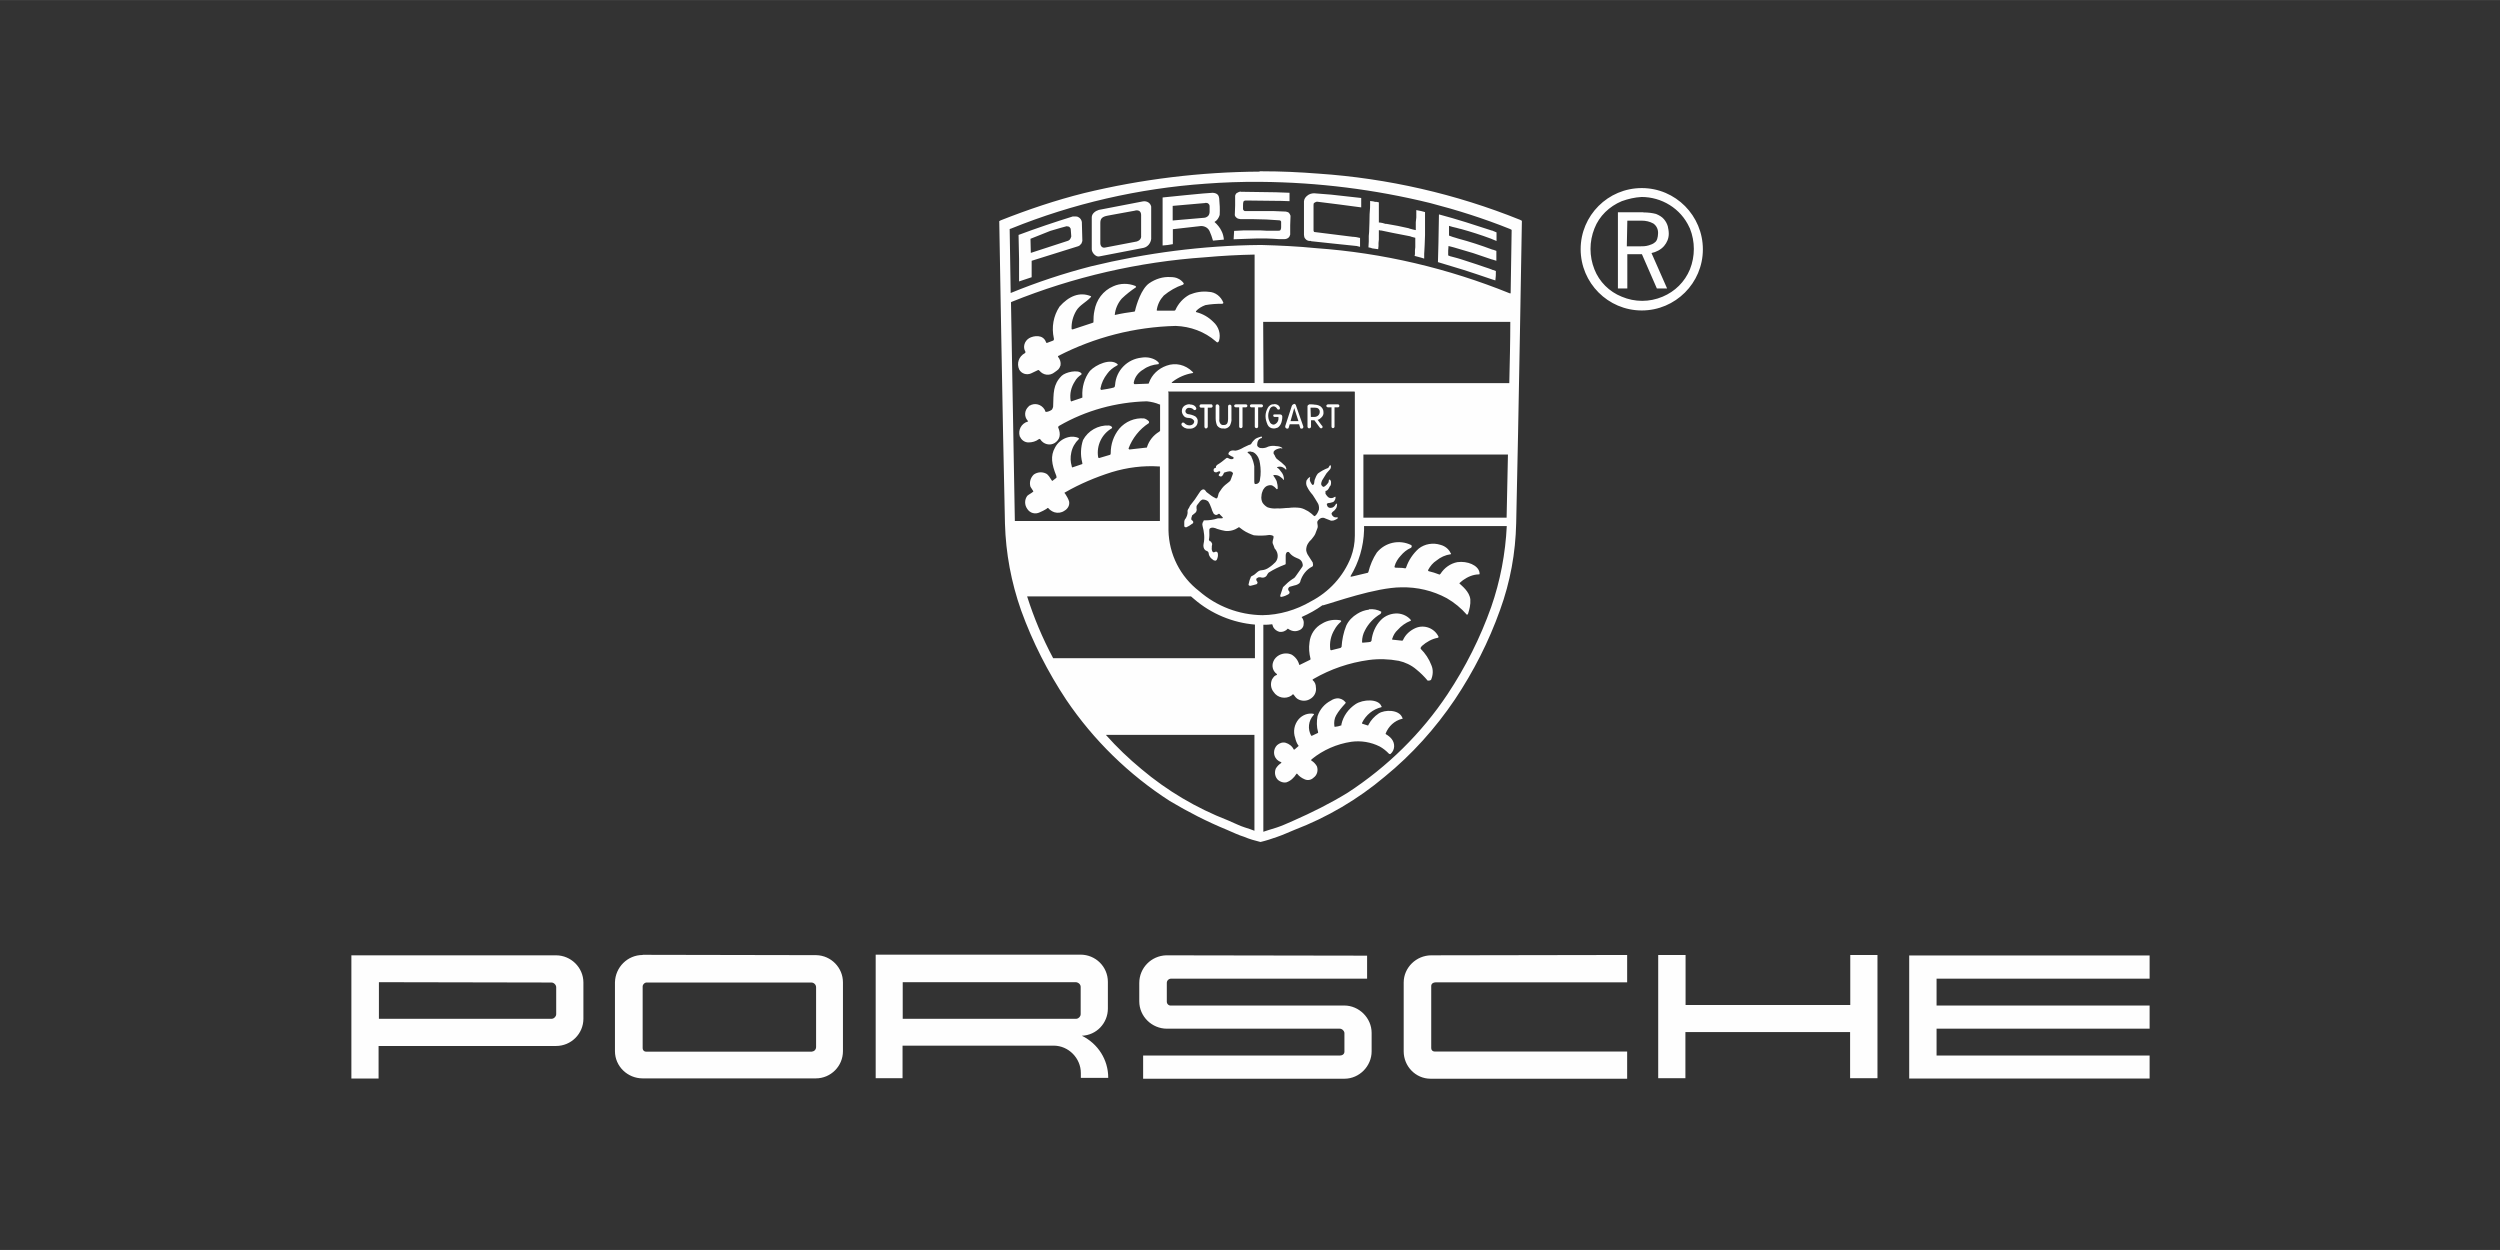 <?xml version="1.0" encoding="UTF-8"?>
<!DOCTYPE svg PUBLIC "-//W3C//DTD SVG 1.1//EN" "http://www.w3.org/Graphics/SVG/1.1/DTD/svg11.dtd">
<!-- Creator: CorelDRAW 2021.5 -->
<svg xmlns="http://www.w3.org/2000/svg" xml:space="preserve" width="25.4mm" height="12.7mm" version="1.1" style="shape-rendering:geometricPrecision; text-rendering:geometricPrecision; image-rendering:optimizeQuality; fill-rule:evenodd; clip-rule:evenodd"
viewBox="0 0 148.91 74.45"
 xmlns:xlink="http://www.w3.org/1999/xlink"
 xmlns:xodm="http://www.corel.com/coreldraw/odm/2003">
 <rect x="0" y="0" width="148.91" height="74.45" fill="#333333" stroke="none"/>
 <defs>
  <style type="text/css">
   <![CDATA[
    .fil0 {fill:none}
    .fil1 {fill:#FEFEFE;fill-rule:nonzero}
   ]]>
  </style>
 </defs>
 <g id="Layer_x0020_1">
  <rect class="fil0" x="-0" width="148.91" height="74.45"/>
  <path class="fil1" d="M75.03 10.22c-3.53,0.02 -7.04,0.45 -10.46,1.28 -1.68,0.42 -3.34,0.98 -4.96,1.62l-0.09 0.05c0,0 0.2,12.05 0.34,18.02 0.05,1.76 0.37,3.48 0.96,5.16 0.68,1.88 1.59,3.67 2.69,5.33 1.63,2.41 3.73,4.46 6.17,6.03 1.09,0.65 2.22,1.23 3.39,1.71 0.39,0.17 0.73,0.33 1.03,0.42 0.33,0.14 0.65,0.23 0.98,0.31 0.34,-0.08 0.67,-0.19 0.98,-0.3 0.33,-0.11 0.65,-0.26 1.04,-0.42 1.96,-0.75 3.78,-1.82 5.38,-3.17 1.62,-1.32 3.02,-2.88 4.18,-4.6 1.12,-1.68 2.02,-3.45 2.69,-5.33 0.61,-1.68 0.92,-3.4 0.96,-5.16 0.14,-5.98 0.34,-18.02 0.34,-18.02l-0.11 -0.06c-3.82,-1.54 -7.88,-2.47 -12,-2.75 -1.17,-0.09 -2.22,-0.14 -3.4,-0.14l-0.11 0 0 0.03zm0 0.61l0.09 0c3.39,0.03 6.76,0.45 10.06,1.26 1.62,0.42 3.2,0.92 4.77,1.55l0.09 0.05 -0.06 3.78 -0.05 0c-3.68,-1.49 -7.57,-2.41 -11.53,-2.69 -1.09,-0.11 -2.18,-0.16 -3.26,-0.19l-0.09 0c-3.39,0.03 -6.76,0.47 -10.06,1.27 -1.63,0.42 -3.23,0.95 -4.79,1.59l-0.06 -3.81 0.09 -0.03c3.68,-1.49 7.6,-2.39 11.57,-2.67 1.06,-0.08 2.15,-0.12 3.23,-0.11l0 0zm22.76 0.37c-2.01,0 -3.64,1.63 -3.64,3.64 0,2.01 1.63,3.65 3.64,3.65 2,0 3.64,-1.63 3.64,-3.64 0,-2 -1.62,-3.65 -3.64,-3.65 0,0 0,0 0,0zm-23.89 0.2c-0.08,0.02 -0.16,0.05 -0.22,0.09 -0.06,0.03 -0.09,0.09 -0.11,0.16l0 0.59 -0.02 0.56c0,0.06 0.06,0.14 0.11,0.17 0.06,0.06 0.14,0.06 0.23,0.08l0.75 0 0.78 0.02 0.78 0.05c0.06,0 0.09,0.03 0.11,0.08l0 0.31c0,0.06 0,0.11 -0.03,0.17 -0.02,0.05 -0.06,0.06 -0.16,0.06l-0.68 0 -0.37 -0.02 -0.98 0 -0.58 0.03 -0.03 0.5 0.81 -0.03 0.62 -0.02 0.5 0 0.45 0.02 0.31 0.02 0.34 0c0.08,0 0.17,-0.03 0.23,-0.08 0.06,-0.05 0.09,-0.11 0.11,-0.19l0 -0.56 0.02 -0.56c-0.02,-0.06 -0.05,-0.12 -0.09,-0.17 -0.05,-0.05 -0.11,-0.06 -0.19,-0.08l-0.72 -0.03 -1.73 0 -0.05 -0.03c-0.03,-0.03 -0.05,-0.06 -0.05,-0.09l0 -0.2c0,-0.08 0,-0.17 0.03,-0.25 0.02,-0.03 0.06,-0.06 0.14,-0.06l1.74 0.02 0.25 0 0.61 0.02 0 -0.5 -0.81 -0.03 -2.11 -0.03 0 0zm-1.66 0.08c-0.3,0 -2.99,0.28 -2.99,0.28l0 2.86 0.31 -0.03 0.3 -0.05 0 -0.89 1.68 -0.19c0.22,0 0.42,0.11 0.51,0.31 0.08,0.17 0.14,0.36 0.2,0.56l0.65 -0.06c-0.02,-0.19 -0.06,-0.36 -0.14,-0.51 -0.09,-0.2 -0.25,-0.39 -0.42,-0.54 0.16,-0.09 0.26,-0.25 0.31,-0.42 0.02,-0.34 0,-0.67 -0.03,-0.99 -0.02,-0.16 -0.09,-0.31 -0.39,-0.33zm6.03 0.03c-0.14,0 -0.3,0.05 -0.4,0.14 -0.11,0.08 -0.19,0.2 -0.2,0.34l0 1.99 0.02 0.14c0.02,0.06 0.05,0.09 0.08,0.12 0.05,0.06 0.11,0.09 0.2,0.11l0.12 0 0.03 0.02 0.03 0 1.31 0.14 1.35 0.14 0.2 0.05 0 -0.53 -0.23 -0.05 -0.19 -0.02 -0.03 0 -1.12 -0.14 -1.12 -0.14c-0.02,0 -0.05,0 -0.06,-0.03l-0.02 -0.06 0 -1.52c0,-0.06 0,-0.11 0.06,-0.14 0.05,-0.03 0.09,-0.05 0.14,-0.06 0.25,0.02 2.33,0.3 2.64,0.34l0 -0.56 -1.8 -0.2 -1.01 -0.08 0 0zm19.51 0.22c1.18,0 2.33,0.67 2.85,1.82l0.03 0.06c0.31,0.78 0.31,1.65 0,2.43 -0.31,0.75 -0.89,1.32 -1.63,1.63 -0.78,0.33 -1.65,0.33 -2.43,0 -0.75,-0.3 -1.34,-0.89 -1.63,-1.63 -0.31,-0.78 -0.31,-1.65 0,-2.43 0.29,-0.75 0.89,-1.32 1.63,-1.63 0.39,-0.14 0.79,-0.23 1.18,-0.25zm-16.17 0.23l0 0.12c0,0.17 0,0.4 -0.03,0.67 0,0.36 -0.02,0.71 -0.03,1.07l-0.02 0.23 0 0.34 -0.02 0.34 0.14 0.03 0.08 0.03 0.14 0.02 0.22 0.03 0.02 -0.2 0 -0.17 0.02 -0.2 0 -0.56c0.03,0 0.08,0 0.11,0.02l0.05 0 0.67 0.14 1.03 0.2 0.08 0.03 0.11 0.03 0.12 0.03 0 0.56 -0.02 0.19 0 0.22 -0.02 0.11 0.19 0.05 0.11 0.03 0.11 0.03 0.16 0.05 0 -0.28c0.03,-0.34 0.03,-0.7 0.05,-1.12l0 -1.37 -0.22 -0.06 -0.3 -0.06 0 0.44 -0.03 0.28 0 0.47 -0.02 0 -0.14 -0.03 -0.11 -0.03 -0.08 -0.02 -0.08 -0.03 -0.65 -0.14 -0.67 -0.12 -0.06 0 -0.17 -0.05 -0.17 -0.03 -0.05 0 0 -1.2 -0.14 -0.03 -0.09 0 -0.11 -0.03 -0.17 -0.02 0 0zm-13.52 0.03l-2.64 0.51c-0.2,0.06 -0.42,0.22 -0.42,0.44l0 1.91c0,0.2 0.25,0.47 0.45,0.42l2.64 -0.51c0.25,-0.06 0.42,-0.28 0.45,-0.53l0 -1.93c-0.05,-0.22 -0.25,-0.34 -0.48,-0.31 0.02,0 0.02,0 0,0l0 0zm3.7 0.09c0.08,0 0.14,0 0.2,0.06 0.05,0.05 0.06,0.08 0.06,0.14l0 0.33c0,0.09 -0.03,0.19 -0.09,0.25 -0.06,0.06 -0.16,0.11 -0.25,0.11l-0.93 0.08 -0.93 0.08 0 -0.87 1.94 -0.17 0 0zm-4.15 0.45c0.25,-0.03 0.33,0.11 0.33,0.28l0 1.23c0.02,0.16 -0.09,0.29 -0.25,0.34l-1.88 0.36c-0.19,0.05 -0.3,-0.09 -0.3,-0.26l0 -1.21c0,-0.25 0.11,-0.36 0.4,-0.42 -0.02,0 1.69,-0.31 1.69,-0.31zm30.24 0.11l-1.51 0 0 4.54 0.56 0 0 -2.04 0.87 0 0.89 2.04 0.61 0 -0.93 -2.11c0.28,-0.06 0.56,-0.2 0.75,-0.42 0.17,-0.2 0.28,-0.45 0.28,-0.73 0,-0.16 -0.03,-0.31 -0.06,-0.45 -0.05,-0.16 -0.12,-0.29 -0.23,-0.42 -0.12,-0.14 -0.28,-0.23 -0.47,-0.31 -0.23,-0.06 -0.48,-0.09 -0.75,-0.09zm-12.17 0.14l-0.03 1.68 -0.03 1.15 1.55 0.47c0.5,0.17 1.06,0.34 1.62,0.54l0.06 0.02 0.19 0.06c0.03,-0.2 0.03,-0.36 0.03,-0.56l-0.16 -0.06 -0.03 0 -0.03 -0.02c-0.28,-0.11 -0.61,-0.2 -0.9,-0.31l-0.95 -0.31 -0.2 -0.06 -0.22 -0.06 -0.23 -0.06 -0.12 -0.05 0 -0.28 0.02 -0.28 0.31 0.08 1.15 0.34 1.09 0.37 0.11 0.03 0.19 0.06 0 -0.59 -0.17 -0.06 -0.08 -0.02c-0.67,-0.25 -1.34,-0.47 -2.02,-0.65l-0.16 -0.05 -0.17 -0.05 -0.08 -0.03 -0.14 -0.05 0 -0.58 0.2 0.06 0.25 0.06 0.22 0.06 0.02 0c0.61,0.17 1.21,0.36 1.8,0.58l0.14 0.06 0.2 0.08 0 -0.51 -0.14 -0.06 -0.12 -0.05 -0.02 0c-1.04,-0.34 -2.08,-0.68 -3.14,-0.96zm-21.62 0.11l-0.19 0c-1.09,0.34 -2.16,0.7 -3.23,1.1l0.03 1.43 0 1.34 0.75 -0.25 0 -0.98 2.78 -0.87c0.06,-0.02 0.11,-0.06 0.14,-0.11 0.05,-0.03 0.06,-0.09 0.08,-0.14 0,-0.02 0.02,-0.05 0.02,-0.06l-0.03 -1.13c-0.02,-0.11 -0.08,-0.22 -0.19,-0.28 -0.05,-0.03 -0.09,-0.05 -0.16,-0.05zm32.85 0.25l0.84 0c0.25,0 0.48,0.05 0.7,0.17 0.2,0.14 0.3,0.37 0.28,0.61 0,0.11 -0.02,0.2 -0.05,0.31 -0.03,0.09 -0.08,0.17 -0.16,0.22 -0.09,0.08 -0.22,0.12 -0.34,0.16 -0.19,0.06 -0.36,0.06 -0.56,0.06l-0.75 0 0.03 -1.52 0 0zm-33.39 0.34l0.03 0c0.06,0 0.11,0.02 0.14,0.06 0.05,0.05 0.06,0.08 0.06,0.14l0.03 0.4c-0.02,0.08 -0.05,0.14 -0.09,0.19 -0.05,0.05 -0.11,0.08 -0.17,0.09l-2.15 0.7 -0.02 -0.84c0,0 0.84,-0.34 1.18,-0.47 0.34,-0.11 0.98,-0.28 0.98,-0.28zm11.18 1.65l0 7.68 -4.91 0c-0.06,0 -0.03,-0.03 0.03,-0.08 0.34,-0.26 0.75,-0.44 1.18,-0.51 0.05,0 0.06,-0.02 0,-0.08 -0.42,-0.42 -1.01,-0.56 -1.55,-0.36 -0.48,0.17 -0.87,0.53 -1.04,1.01 0,0.05 -0.03,0.06 -0.06,0.06l-0.79 0.03c-0.05,0 -0.06,-0.06 -0.06,-0.09 0.06,-0.34 0.28,-0.62 0.58,-0.79 0.26,-0.19 0.56,-0.28 0.87,-0.31l0.02 0c0.03,-0.02 0.03,-0.06 0.02,-0.09 -0.05,-0.06 -0.11,-0.11 -0.19,-0.16 -0.25,-0.14 -0.54,-0.19 -0.84,-0.14 -0.84,0.09 -1.51,0.76 -1.57,1.62 -0.02,0.09 0,0.12 -0.08,0.16 -0.2,0.06 -0.54,0.11 -0.73,0.14 -0.03,0.02 -0.08,-0.06 -0.06,-0.09 0.06,-0.33 0.2,-0.61 0.4,-0.87 0.14,-0.2 0.34,-0.36 0.56,-0.48 0.06,-0.02 0.08,-0.06 0.06,-0.09 -0.42,-0.37 -1.29,0.02 -1.65,0.4 -0.33,0.42 -0.48,0.98 -0.45,1.51l0 0.08 -0.67 0.23 -0.03 -0.06c-0.06,-0.4 0.03,-0.79 0.25,-1.13 0.09,-0.17 0.23,-0.31 0.4,-0.42l0 -0.06c-0.2,-0.25 -0.95,-0.08 -1.18,0.14 -0.53,0.53 -0.48,1.03 -0.51,1.83 0,0.05 -0.06,0.19 -0.09,0.2 -0.09,0.06 -0.2,0.11 -0.31,0.12l-0.05 0 -0.06 -0.14c-0.19,-0.31 -0.58,-0.42 -0.89,-0.23 -0.03,0 -0.05,0.03 -0.06,0.05 -0.25,0.22 -0.28,0.59 -0.06,0.84 0.03,0.03 0.05,0.06 0,0.06 -0.37,0.11 -0.58,0.5 -0.47,0.87 0,0.02 0,0.02 0.02,0.03 0.08,0.2 0.28,0.34 0.5,0.34 0.22,0 0.44,-0.06 0.61,-0.19 0.03,-0.03 0.06,-0.02 0.09,0 0.19,0.31 0.59,0.4 0.87,0.22 0.28,-0.19 0.39,-0.47 0.2,-0.93 -0.02,-0.03 0.03,-0.06 0.06,-0.09 1.59,-0.92 3.39,-1.41 5.22,-1.46 0.26,0.03 0.51,0.08 0.76,0.19l0.03 0 0 1.57 -0.05 0.05c-0.34,0.2 -0.61,0.53 -0.73,0.92 0,0.03 0,0.03 -0.06,0.03l-0.98 0.11c-0.03,0 -0.06,-0.05 -0.06,-0.06 0.23,-0.61 0.65,-1.15 1.21,-1.51 0.02,-0.03 0.02,-0.08 0,-0.11 -0.08,-0.08 -0.17,-0.14 -0.28,-0.17 -0.56,-0.05 -1.12,0.19 -1.48,0.61 -0.34,0.42 -0.51,0.92 -0.51,1.45 0,0.05 0,0.09 -0.05,0.11l-0.64 0.19c-0.03,0 -0.06,-0.03 -0.06,-0.06 -0.11,-0.68 0.22,-1.37 0.81,-1.71 0.08,-0.06 -0.06,-0.17 -0.17,-0.17 -0.64,-0.03 -1.24,0.31 -1.54,0.87 -0.14,0.42 -0.16,0.89 -0.05,1.32 0,0.05 0.03,0.11 0,0.11l-0.56 0.19c-0.03,0.02 -0.06,0 -0.06,-0.06 -0.08,-0.26 -0.09,-0.54 -0.03,-0.81 0.06,-0.31 0.22,-0.59 0.45,-0.81l0 -0.06c-0.2,-0.09 -0.43,-0.11 -0.64,-0.05 -0.34,0.09 -0.62,0.31 -0.78,0.62 -0.28,0.5 -0.2,0.98 0.08,1.68 0,0.05 0.03,0.09 0,0.12l-0.22 0.17c-0.02,0.02 -0.05,0 -0.06,-0.03 -0.09,-0.14 -0.2,-0.34 -0.34,-0.4 -0.23,-0.11 -0.5,-0.09 -0.72,0.06 -0.2,0.19 -0.28,0.47 -0.2,0.73l0.16 0.25c0.02,0.02 0,0.06 -0.02,0.06 -0.09,0.08 -0.23,0.14 -0.33,0.23 -0.17,0.23 -0.17,0.54 0,0.78 0.16,0.25 0.47,0.34 0.75,0.2 0.14,-0.06 0.26,-0.12 0.39,-0.2 0.05,-0.03 0.06,-0.08 0.11,-0.05 0.09,0.11 0.22,0.2 0.37,0.25 0.2,0.06 0.42,0.03 0.59,-0.09 0.2,-0.11 0.33,-0.33 0.28,-0.56 -0.05,-0.16 -0.14,-0.31 -0.23,-0.45 -0.06,-0.06 -0.06,-0.06 0,-0.09 0.87,-0.5 1.82,-0.9 2.77,-1.2 0.92,-0.28 1.87,-0.4 2.81,-0.34l0.06 0 0 3.25 -8.64 0 -0.23 -13.03 0.03 -0.02c3.68,-1.49 7.59,-2.39 11.55,-2.66 1.01,-0.09 1.94,-0.14 2.94,-0.16zm-5.01 1.37c-0.45,-0.03 -0.89,0.11 -1.27,0.37 -0.47,0.33 -0.76,1.27 -0.84,1.63 0,0.03 -0.02,0.06 -0.06,0.06 -0.39,0.05 -0.76,0.11 -1.15,0.2 0.03,-0.37 0.19,-0.72 0.42,-0.98 0.26,-0.25 0.54,-0.47 0.84,-0.67 0.02,-0.02 0,-0.06 -0.03,-0.08 -0.42,-0.17 -0.9,-0.17 -1.32,0.02 -0.61,0.26 -1.01,0.81 -1.12,1.45 -0.05,0.22 -0.06,0.47 -0.06,0.7l-0.06 0.03 -1.18 0.39 -0.06 -0.02c-0.02,-0.39 0.08,-0.76 0.28,-1.1 0.2,-0.33 0.58,-0.5 0.84,-0.78 0.03,-0.02 0.06,-0.06 0.03,-0.08 -0.68,-0.28 -1.32,0 -1.87,0.62 -0.37,0.56 -0.48,1.23 -0.34,1.88 0.02,0.06 0,0.11 -0.03,0.14l-0.37 0.14c-0.03,0 -0.06,0 -0.06,-0.03 -0.17,-0.5 -0.75,-0.4 -1.01,-0.25 -0.28,0.17 -0.39,0.53 -0.22,0.81 0,0.05 0,0.06 -0.03,0.08 -0.36,0.19 -0.51,0.61 -0.34,0.98 0.14,0.25 0.44,0.34 0.7,0.23l0.42 -0.2 0.05 0c0,0 0,0.03 0.03,0.03 0.22,0.28 0.62,0.34 0.92,0.09 0.19,-0.14 0.26,-0.16 0.34,-0.4 0.03,-0.19 -0.03,-0.36 -0.14,-0.5 -0.03,0 0,-0.06 0,-0.06 2.18,-1.12 4.56,-1.73 7,-1.79 0.87,0.03 1.73,0.34 2.39,0.92 0.03,0.03 0.06,0.06 0.11,0.06 0.05,-0.02 0.06,-0.06 0.08,-0.09 0.12,-0.4 -0.02,-0.85 -0.34,-1.13 -0.28,-0.28 -0.62,-0.48 -1.01,-0.58 -0.03,0 -0.03,-0.06 -0.02,-0.06 0.14,-0.16 0.34,-0.28 0.56,-0.36 0.33,-0.06 0.65,-0.08 1.01,-0.08 0.02,0 0.06,-0.03 0.06,-0.06 -0.14,-0.37 -0.48,-0.64 -0.87,-0.65 -0.39,-0.05 -0.79,0.02 -1.15,0.17 -0.37,0.2 -0.67,0.53 -0.84,0.92l-0.05 0.03 -1.01 0c-0.02,0 -0.05,0 -0.05,-0.03 0.05,-0.34 0.19,-0.62 0.42,-0.87 0.34,-0.28 0.73,-0.51 1.13,-0.64 0.05,-0.02 0.06,-0.06 0.06,-0.09 -0.09,-0.12 -0.2,-0.22 -0.34,-0.28 -0.11,-0.06 -0.28,-0.09 -0.44,-0.09l0 0zm20.27 1.46l0 0.75 -0.12 0 0.12 0 0 -0.75zm-14.75 1.21l14.72 0c0,1.15 -0.03,2.36 -0.06,3.65l-14.64 0 -0.02 -3.65 0 0zm-5.67 4.15l11.1 0c0.03,0 0.03,0.02 0.03,0.03l0 8.55c0,0.45 -0.08,0.87 -0.23,1.28 -0.45,1.15 -1.31,2.08 -2.39,2.64 -0.87,0.51 -1.88,0.81 -2.89,0.82 -1.4,-0.02 -2.72,-0.53 -3.76,-1.43 -1.13,-0.87 -1.8,-2.19 -1.83,-3.62l0 -8.22c-0.03,0 -0.02,-0.05 -0.02,-0.05zm11.64 0.03l0 0.06 0 -0.06zm8.67 0l-0.06 3.2 -0.12 0 0.14 0c0.02,0 0.05,-3.2 0.05,-3.2zm-12.78 0.7c-0.06,0.02 -0.14,0.06 -0.16,0.14l-0.39 1.2 0.02 0.09 0.08 0.05c0.06,0 0.09,0 0.11,-0.06l0.06 -0.2 0.56 0 0.06 0.2c0,0.05 0.06,0.06 0.09,0.06 0.03,0 0.08,-0.02 0.09,-0.05 0.02,-0.03 0.02,-0.08 0,-0.11l-0.42 -1.2c0,-0.06 -0.06,-0.11 -0.11,-0.12l0 0zm-3.48 0.03c-0.06,0 -0.11,0.05 -0.11,0.09 0,0.05 0.05,0.09 0.11,0.09l0.19 0 0 1.15c0,0.06 0.06,0.09 0.11,0.09 0.05,0 0.09,-0.05 0.09,-0.09l0 -1.15 0.2 0c0.05,0 0.09,-0.05 0.09,-0.09 0,-0.05 -0.05,-0.09 -0.09,-0.09 0,0 -0.59,0 -0.59,0zm0.92 0c-0.05,0 -0.09,0.05 -0.09,0.09 0,0.05 0.05,0.09 0.09,0.09l0.2 0 0 1.15c0,0.06 0.06,0.09 0.11,0.09 0.05,0 0.09,-0.05 0.09,-0.09l0 -1.15 0.2 0c0.05,0 0.09,-0.05 0.09,-0.09 0,-0.05 -0.05,-0.09 -0.09,-0.09l-0.61 0zm1.34 0c-0.16,-0.02 -0.29,0.08 -0.36,0.2 -0.09,0.16 -0.14,0.33 -0.14,0.5 0,0.19 0.05,0.34 0.12,0.51 0.06,0.14 0.2,0.23 0.37,0.23 0.09,0 0.17,-0.03 0.25,-0.06 0.12,-0.09 0.2,-0.23 0.23,-0.39 0.02,-0.08 0.03,-0.17 0.03,-0.25 0,-0.06 -0.03,-0.14 -0.14,-0.14l-0.31 0c-0.08,0 -0.09,0.03 -0.09,0.06 0,0.06 0.03,0.09 0.08,0.09l0.23 0 0 0.06c0.02,0.19 -0.11,0.36 -0.28,0.4 -0.11,0 -0.22,-0.08 -0.25,-0.19 -0.06,-0.11 -0.08,-0.23 -0.08,-0.36 0,-0.14 0.05,-0.26 0.09,-0.37 0.03,-0.09 0.12,-0.16 0.22,-0.17 0.09,0 0.17,0.06 0.22,0.14 0.02,0.05 0.06,0.06 0.11,0.05 0.05,0 0.06,-0.06 0.06,-0.09 -0.03,-0.16 -0.2,-0.25 -0.37,-0.23zm3.23 0c-0.06,0 -0.11,0.05 -0.11,0.09 0,0.05 0.05,0.09 0.11,0.09l0.2 0 0 1.15c0,0.06 0.05,0.09 0.09,0.09 0.05,0 0.09,-0.05 0.09,-0.09l0 -1.15 0.2 0c0.06,0 0.09,-0.05 0.09,-0.09 0,-0.05 -0.05,-0.09 -0.09,-0.09l-0.59 0zm-8.22 0c-0.11,-0.02 -0.23,0.02 -0.33,0.08 -0.09,0.06 -0.16,0.17 -0.16,0.28 -0.02,0.11 0.03,0.23 0.11,0.33 0.06,0.08 0.17,0.12 0.28,0.12 0.14,0 0.25,0.05 0.33,0.16 0.03,0.06 0,0.14 -0.05,0.2 -0.06,0.06 -0.16,0.09 -0.25,0.08 -0.09,0 -0.19,-0.05 -0.25,-0.11 -0.03,-0.05 -0.09,-0.06 -0.14,-0.05 -0.06,0.03 -0.06,0.11 -0.06,0.14 0.09,0.14 0.25,0.23 0.44,0.22 0.16,0.02 0.31,-0.03 0.42,-0.14 0.08,-0.08 0.11,-0.19 0.11,-0.29 0.02,-0.11 -0.05,-0.23 -0.14,-0.3 -0.14,-0.08 -0.3,-0.12 -0.45,-0.14 -0.09,-0.02 -0.16,-0.11 -0.14,-0.2 0.03,-0.12 0.14,-0.19 0.23,-0.17 0.09,0 0.2,0.03 0.26,0.11 0.06,0.06 0.16,0 0.16,-0.06 0,-0.06 -0.09,-0.25 -0.37,-0.25zm0.65 0c-0.05,0 -0.09,0.05 -0.09,0.09 0,0 0,0.02 0,0.02 0,0.05 0.05,0.09 0.09,0.09l0.2 0 0 1.13c0,0.06 0.05,0.11 0.09,0.11 0.06,0 0.11,-0.06 0.11,-0.11l0 -1.13 0.2 0c0.05,0 0.09,-0.05 0.09,-0.09 0,-0.05 -0.03,-0.11 -0.08,-0.11 0,0 -0.02,0 -0.02,0l-0.61 0zm6.45 0l-0.08 0.05c-0.02,0.02 -0.03,0.05 -0.03,0.06l0 1.21c0,0.06 0.03,0.09 0.08,0.11l0.02 0c0.06,0 0.11,-0.05 0.11,-0.09l0 -0.39 0.2 0 0.31 0.42c0.03,0.05 0.06,0.06 0.09,0.06 0.06,0 0.09,-0.05 0.09,-0.08 0,-0.03 -0.02,-0.08 -0.05,-0.09l-0.25 -0.34 0.03 0c0.08,-0.03 0.14,-0.08 0.2,-0.14 0.09,-0.08 0.14,-0.2 0.12,-0.33 0,-0.14 -0.08,-0.26 -0.19,-0.34 -0.11,-0.06 -0.22,-0.09 -0.34,-0.09 -0.02,-0.02 -0.33,-0.02 -0.33,-0.02zm-5.49 0c-0.05,0 -0.09,0.05 -0.09,0.09 0,0 0,0.02 0,0.02l0 0.73c0,0.14 0.03,0.31 0.09,0.43 0.09,0.12 0.23,0.19 0.39,0.17 0.14,0.03 0.28,-0.05 0.37,-0.17 0.06,-0.14 0.11,-0.28 0.09,-0.43l0 -0.73c0,-0.05 -0.05,-0.09 -0.09,-0.09 0,0 -0.02,0 -0.02,0 -0.05,0 -0.09,0.05 -0.09,0.09l0 0.78c0,0.09 -0.02,0.19 -0.06,0.26 -0.05,0.06 -0.12,0.09 -0.2,0.08 -0.08,0.02 -0.16,-0.02 -0.2,-0.08 -0.05,-0.08 -0.08,-0.17 -0.06,-0.26l0 -0.78c-0.02,-0.06 -0.06,-0.11 -0.12,-0.11 0,0 0,0 0,0l0 0zm5.57 0.2l0.26 0c0.08,0 0.16,0.02 0.2,0.06 0.06,0.06 0.08,0.11 0.08,0.19 0,0.17 -0.14,0.3 -0.31,0.3l-0.22 0 -0.02 -0.54 0 0zm-0.98 0.02l0.25 0.78 -0.47 0 0.22 -0.78zm-1.94 1.69c-0.14,0.05 -0.28,0.08 -0.39,0.16 -0.09,0.08 -0.17,0.17 -0.23,0.28 -0.02,0.02 -0.03,0.03 -0.06,0.05l-0.08 0.02 -0.3 0.14c-0.09,0.05 -0.19,0.11 -0.28,0.14 -0.08,0.03 -0.14,0.05 -0.22,0.06 -0.17,-0.03 -0.36,-0.02 -0.42,0.17 0,0.05 0.02,0.08 0.06,0.09 0.03,0.02 0.05,0.03 0.08,0.05l0.09 0.05c0.03,0 0.05,0 0.06,0.03l0.02 0.03 0 0.02c0,0.03 -0.05,0.06 -0.06,0.06 -0.09,0.02 -0.17,0 -0.25,-0.05l-0.02 0c-0.03,-0.03 -0.08,-0.03 -0.11,0 -0.17,0.14 -0.34,0.28 -0.53,0.39l-0.06 0.06 -0.02 0.03 0 0.05c0,0.05 -0.05,0.06 -0.08,0.06 -0.03,0.02 -0.06,0.05 -0.06,0.08l0 0.08c0.02,0.06 0.06,0.09 0.14,0.09l0.03 0 0.14 -0.06 0.06 0 0.02 0.02 0 0.06c-0.02,0.03 -0.03,0.06 -0.06,0.08 -0.03,0.05 -0.05,0.08 0,0.11 0.06,0.06 0.16,0.05 0.2,-0.02 0.03,-0.03 0.05,-0.08 0.06,-0.11 0.02,-0.05 0.05,-0.08 0.09,-0.08 0.08,-0.03 0.17,-0.05 0.25,-0.06 0.06,0 0.12,0 0.17,0.05l0.05 0.05 0 0.03c-0.02,0.06 -0.03,0.11 -0.06,0.17l-0.05 0.14 -0.05 0.12 -0.06 0.06 -0.25 0.2c-0.14,0.12 -0.23,0.25 -0.34,0.42 -0.03,0.05 -0.05,0.09 -0.06,0.14 -0.03,0.14 -0.06,0.31 -0.2,0.2 -0.14,-0.06 -0.28,-0.17 -0.42,-0.28 -0.05,-0.03 -0.11,-0.08 -0.14,-0.14 -0.14,-0.2 -0.31,0 -0.39,0.14 -0.16,0.26 -0.34,0.51 -0.54,0.75 -0.02,0.06 -0.05,0.11 -0.08,0.16 -0.05,0.06 -0.08,0.14 -0.06,0.22 0,0.14 -0.05,0.26 -0.11,0.37 -0.06,0.06 -0.09,0.14 -0.09,0.22l0 0.22c0,0.06 0.03,0.09 0.08,0.09l0.05 0c0.11,-0.05 0.22,-0.11 0.33,-0.2l0.05 -0.03c0.03,-0.03 0.03,-0.08 0.02,-0.11l-0.02 -0.03 -0.03 -0.03c-0.02,-0.02 -0.05,-0.03 -0.06,-0.06l0 -0.09 0.03 -0.09c0,-0.03 0.02,-0.08 0.05,-0.09l0.17 -0.14c0.06,-0.06 0.09,-0.17 0.06,-0.25l0 -0.11c0,-0.05 0.02,-0.06 0.05,-0.11l0.11 -0.14c0.05,-0.08 0.12,-0.14 0.2,-0.17 0.12,0 0.23,0.03 0.33,0.11 0.08,0.11 0.14,0.25 0.19,0.39 0.03,0.12 0.08,0.23 0.14,0.34 0.06,0.06 0.14,0.11 0.22,0.06l0.05 -0.03 0.03 -0.02c0.03,0 0.06,0 0.08,0.05l0.14 0.14c0.06,0.05 0.02,0.08 -0.05,0.08l-0.22 0c-0.23,0.08 -0.5,0.12 -0.75,0.12l-0.05 0c-0.05,0 -0.06,0.03 -0.06,0.06l-0.02 0.03 -0.03 0.06c-0.02,0.06 -0.02,0.12 0,0.19 0.09,0.34 0.14,0.7 0.06,1.06 -0.03,0.14 0,0.28 0.09,0.37l0.11 0.06 0.06 0.03c0.03,0.05 0.05,0.08 0.05,0.14 0,0.06 0.05,0.14 0.08,0.19 0.06,0.08 0.14,0.14 0.23,0.2l0.03 0c0.06,0.03 0.11,0 0.14,-0.05 0.05,-0.11 0.08,-0.23 0.06,-0.36 0,-0.06 -0.05,-0.11 -0.11,-0.12l-0.06 0.02 -0.05 0.02 -0.06 0c-0.03,-0.02 -0.05,-0.05 -0.06,-0.08 -0.03,-0.08 -0.03,-0.16 -0.02,-0.23l0 -0.05 0.02 -0.11c0,-0.03 0,-0.06 -0.03,-0.09 -0.03,-0.06 -0.03,-0.08 -0.08,-0.09 -0.03,0 -0.05,-0.02 -0.06,-0.05 -0.03,-0.03 -0.03,-0.05 -0.02,-0.06 0.03,-0.17 0.03,-0.34 0.02,-0.51 0,-0.06 0,-0.11 0.03,-0.14 0.12,-0.11 0.33,-0.03 0.44,0.02 0.17,0.06 0.33,0.09 0.48,0.12 0.28,0.03 0.56,-0.05 0.78,-0.2 0.02,-0.02 0.02,-0.03 0.05,-0.02l0.23 0.17c0.2,0.14 0.42,0.23 0.64,0.31 0.31,0.03 0.61,0.03 0.93,-0.02 0.06,0 0.16,0.02 0.22,0.05l0.03 0.05c0,0.12 -0.06,0.22 -0.06,0.34 0,0.06 0.03,0.12 0.06,0.19l0.06 0.17 0.05 0.06c0.17,0.22 0.19,0.54 0,0.76 -0.11,0.11 -0.23,0.22 -0.37,0.31 -0.12,0.09 -0.28,0.16 -0.44,0.17 -0.11,0 -0.2,0.05 -0.28,0.12 -0.09,0.09 -0.19,0.17 -0.3,0.22 -0.05,0.02 -0.09,0.06 -0.09,0.11 -0.06,0.12 -0.09,0.25 -0.12,0.39 -0.02,0.06 0.05,0.09 0.11,0.09 0.11,-0.02 0.22,-0.06 0.34,-0.09 0.06,0 0.09,-0.08 0.08,-0.14l-0.02 -0.02 -0.05 -0.09 0 -0.08c0.03,-0.02 0.05,-0.05 0.08,-0.06 0.03,-0.03 0.08,-0.03 0.11,-0.03l0.06 0c0.16,0.06 0.34,0 0.4,-0.16 0,0 0,0 0,0 0.03,-0.05 0.06,-0.09 0.09,-0.12 0.3,-0.19 0.61,-0.34 0.95,-0.47 0.03,0 0.06,-0.03 0.06,-0.06l0 -0.48c0,-0.08 0.03,-0.22 0.14,-0.22 0.05,0 0.08,0.03 0.09,0.06 0.11,0.14 0.25,0.23 0.42,0.3l0.14 0.06c0.12,0.06 0.2,0.17 0.22,0.31 0.02,0.08 0,0.14 -0.05,0.2l-0.33 0.47c-0.05,0.08 -0.11,0.16 -0.2,0.2 -0.22,0.14 -0.4,0.31 -0.59,0.5l-0.16 0.48c-0.03,0.09 0.03,0.12 0.11,0.09 0.14,-0.03 0.25,-0.08 0.36,-0.14l0.06 -0.05c0.02,-0.02 0.02,-0.05 0.02,-0.06 0,-0.05 -0.03,-0.09 -0.06,-0.12 -0.03,-0.05 -0.03,-0.11 0,-0.16 0.02,-0.03 0.05,-0.05 0.06,-0.06l0.28 -0.08c0.11,-0.02 0.22,-0.06 0.31,-0.14 0.02,-0.03 0.03,-0.05 0.05,-0.08l0 -0.03c0.11,-0.36 0.36,-0.7 0.7,-0.87 0.05,-0.02 0.06,-0.06 0.06,-0.11l-0.02 -0.14 -0.25 -0.39c-0.08,-0.11 -0.12,-0.22 -0.14,-0.34 0,-0.14 0.03,-0.26 0.09,-0.37l0.06 -0.09c0.05,-0.09 0.14,-0.14 0.2,-0.23 0.06,-0.08 0.14,-0.17 0.19,-0.28l0.14 -0.37c0.03,-0.11 -0.02,-0.22 -0.02,-0.33 0,-0.05 0.03,-0.06 0.05,-0.11 0.05,-0.06 0.11,-0.11 0.19,-0.14 0.08,-0.02 0.16,-0.02 0.22,0.02l0.36 0.14c0.06,0 0.14,0 0.2,-0.03 0.06,-0.02 0.14,-0.06 0.2,-0.11l0 -0.06 -0.17 0c-0.06,-0.02 -0.11,-0.05 -0.14,-0.09 -0.03,-0.05 -0.06,-0.09 -0.06,-0.14l0.05 -0.08c0.09,-0.06 0.17,-0.14 0.22,-0.22 0.05,-0.09 0.06,-0.19 0.06,-0.28l-0.05 0c-0.06,0.06 -0.08,0.14 -0.16,0.19 -0.06,0.05 -0.14,0.06 -0.2,0.06 -0.05,0 -0.09,-0.02 -0.14,-0.06 -0.03,-0.05 -0.05,-0.09 -0.06,-0.14 -0.02,-0.06 0.06,-0.08 0.09,-0.09 0.09,0 0.19,-0.03 0.28,-0.06 0.06,-0.03 0.09,-0.08 0.12,-0.14 0.02,-0.05 0.03,-0.09 0.03,-0.14 0,-0.03 0,-0.05 -0.02,-0.03 -0.06,0 -0.09,0.05 -0.14,0.06 -0.08,0.03 -0.17,0.02 -0.25,-0.02 -0.08,-0.06 -0.14,-0.14 -0.19,-0.22l-0 -0.17c0.09,0 0.17,-0.09 0.22,-0.2l0.03 -0.06 0.06 -0.08c0.02,-0.06 0.02,-0.12 0.02,-0.19 0,-0.05 -0.03,-0.11 -0.06,-0.14l-0.06 0c-0.03,0.06 0,0.14 -0.06,0.2 -0.05,0.06 -0.09,0.12 -0.16,0.17 -0.05,0.03 -0.08,0.06 -0.11,0.06 -0.08,-0.03 -0.12,-0.09 -0.14,-0.17 0,-0.06 0.03,-0.16 0.06,-0.22l0.26 -0.42 0.22 -0.25c0.05,-0.06 0.06,-0.2 0.02,-0.23 -0.06,-0.02 -0.09,0.12 -0.14,0.16 -0.22,0.08 -0.42,0.19 -0.61,0.33 -0.09,0.11 -0.14,0.23 -0.19,0.37 -0.03,0.08 -0.02,0.19 -0.05,0.26 0,0.03 -0.06,0.06 -0.09,0.05 -0.06,-0.06 -0.11,-0.16 -0.14,-0.23 -0.02,-0.06 -0.02,-0.12 0,-0.2 0.02,-0.03 0,-0.05 -0.02,-0.03 -0.09,0.05 -0.14,0.12 -0.19,0.2 -0.03,0.12 -0.03,0.25 0.03,0.36 0.09,0.19 0.2,0.34 0.34,0.5 0.09,0.14 0.2,0.31 0.28,0.45 0.08,0.11 0.11,0.26 0.09,0.42 -0.05,0.14 -0.11,0.28 -0.22,0.37 0,0 -0.05,0.03 -0.06,0.02 -0.11,-0.11 -0.23,-0.2 -0.36,-0.29 -0.16,-0.09 -0.31,-0.17 -0.48,-0.2 -0.22,-0.03 -0.45,-0.03 -0.67,0 -0.23,0 -0.47,0.05 -0.7,0.03 -0.19,0.02 -0.37,0 -0.56,-0.06 -0.12,-0.06 -0.23,-0.16 -0.31,-0.28 -0.06,-0.12 -0.09,-0.28 -0.06,-0.42 0,-0.12 0.05,-0.23 0.09,-0.34 0.05,-0.09 0.12,-0.17 0.2,-0.22 0.11,-0.06 0.23,-0.08 0.34,-0.05l0.14 0.09c0.05,0.05 0.09,0.09 0.14,0.14l0.05 -0.02c0.02,-0.16 -0.02,-0.31 -0.06,-0.47 -0.05,-0.11 -0.12,-0.22 -0.2,-0.33 0,-0.03 0.06,-0.02 0.08,-0.03 0.12,0 0.25,0.03 0.34,0.11 0.06,0.05 0.14,0.09 0.19,0.19l0.02 -0.02c0.02,-0.19 -0.06,-0.37 -0.19,-0.51 -0.05,-0.08 -0.12,-0.16 -0.2,-0.2 -0.06,-0.02 0.03,-0.06 0.08,-0.06 0.09,-0.02 0.2,0 0.28,0.05l0.09 0.06 0.06 0.06c0.02,0 0.05,-0.03 0.03,-0.05 -0.02,-0.06 -0.03,-0.11 -0.06,-0.16 -0.14,-0.14 -0.3,-0.28 -0.47,-0.4l-0.06 -0.05c-0.05,-0.06 -0.09,-0.14 -0.11,-0.2l-0.06 -0.09 0 -0.11c0.06,-0.09 0.09,-0.11 0.2,-0.16 0.08,-0.03 0.16,-0.05 0.23,-0.06l0.08 0.03c0,0 0.02,-0.05 -0.02,-0.06 -0.09,-0.06 -0.22,-0.09 -0.34,-0.09 -0.16,-0.03 -0.31,-0.02 -0.47,0.03 -0.11,0.06 -0.23,0.09 -0.34,0.09 -0.08,0 -0.17,0 -0.23,-0.05 -0.05,-0.03 -0.09,-0.08 -0.09,-0.14 0,-0.08 0.02,-0.19 0.06,-0.26 0.03,-0.06 0.09,-0.11 0.16,-0.14 0.06,0 0.08,-0.03 0.06,-0.06 0.03,-0.05 -0.02,-0.03 -0.05,-0.02l0 0zm-0.61 0.92c0.08,0 0.14,0.03 0.2,0.08 0.19,0.16 0.28,0.37 0.31,0.61 0.05,0.31 0.06,0.64 0,0.95 0,0.11 -0.05,0.2 -0.14,0.25 -0.05,0.02 -0.09,0.03 -0.14,0.03 -0.05,0 -0.06,-0.08 -0.06,-0.2l0 -0.86c-0.03,-0.19 -0.08,-0.37 -0.17,-0.56 0,-0.05 -0.03,-0.06 -0.06,-0.09l-0.06 -0.08c-0.03,-0.03 -0.08,-0.05 -0.11,-0.08l0.02 -0.05c0.08,-0.02 0.16,-0.03 0.22,0l0 0zm6.67 0.16l8.61 0 -0.08 3.76 -8.53 0c0,0 0,-3.76 0,-3.76zm0.02 4.26l8.52 0c-0.08,1.65 -0.39,3.28 -0.93,4.83 -0.65,1.83 -1.52,3.56 -2.6,5.19 -1.55,2.33 -3.58,4.32 -5.94,5.86 -1.04,0.64 -2.13,1.18 -3.26,1.68 -0.36,0.16 -0.7,0.31 -0.98,0.4 -0.33,0.09 -0.61,0.2 -0.79,0.25l0 -12.33c0.19,0 0.34,0 0.53,-0.03l0.06 0.17c0.08,0.14 0.2,0.23 0.36,0.28 0.2,0.03 0.39,-0.05 0.51,-0.19 0.19,0.14 0.42,0.2 0.64,0.11 0.17,-0.05 0.3,-0.2 0.3,-0.37 0.02,-0.12 0,-0.23 -0.06,-0.34l-0.06 -0.09c0.45,-0.2 0.85,-0.42 1.24,-0.7l0.05 0c0.61,-0.16 3.11,-1.06 4.65,-1.07 0.95,-0.02 1.88,0.2 2.71,0.65 0.45,0.26 0.85,0.59 1.2,0.99l0.06 -0.05c0.09,-0.28 0.16,-0.56 0.14,-0.87 -0.05,-0.47 -0.51,-0.81 -0.65,-0.95 0,0 0,-0.03 0.05,-0.06 0.05,-0.05 0.11,-0.09 0.17,-0.14 0.28,-0.2 0.61,-0.34 0.95,-0.34 0.05,0 0.03,-0.06 0.02,-0.14 -0.09,-0.4 -0.7,-0.67 -1.31,-0.59 -0.42,0.08 -0.78,0.34 -1.01,0.7 -0.02,0.03 -0.08,0.06 -0.09,0.03 -0.2,-0.08 -0.4,-0.14 -0.61,-0.19 -0.06,-0.02 -0.03,-0.08 -0.03,-0.08 0.12,-0.22 0.28,-0.42 0.5,-0.56 0.23,-0.19 0.53,-0.33 0.84,-0.37 0.03,0 0.03,-0.05 0,-0.06 -0.11,-0.25 -0.34,-0.43 -0.61,-0.5 -0.44,-0.14 -0.93,-0.06 -1.29,0.22 -0.34,0.3 -0.61,0.7 -0.75,1.12 -0.02,0.05 -0.03,0.06 -0.06,0.06 -0.17,-0.05 -0.58,-0.02 -0.61,-0.05 -0.03,0 -0.03,-0.06 -0.02,-0.08 0.06,-0.23 0.2,-0.45 0.36,-0.62 0.17,-0.2 0.37,-0.37 0.61,-0.47l0.03 -0.03c0.03,-0.05 0.03,-0.11 -0.02,-0.14 0,0 0,0 0,0 -0.7,-0.34 -1.54,-0.16 -2.04,0.45 -0.23,0.34 -0.4,0.75 -0.5,1.15 0,0.02 -0.03,0.06 -0.06,0.06l-0.84 0.2 -0.14 0.03 -0.03 -0.03c0.5,-0.82 0.78,-1.76 0.81,-2.74 0,0.02 0,-0.28 0,-0.28zm-11.53 1.35c0.05,0.19 0.14,0.36 0.2,0.54l-0.2 -0.54zm0.95 1.97c1.1,1.38 2.75,2.19 4.51,2.22 1.35,-0.02 2.66,-0.51 3.68,-1.4 -1.03,0.87 -2.33,1.35 -3.68,1.37 -1.74,-0.02 -3.4,-0.82 -4.51,-2.19zm-0.3 0.45l0.17 0 -0.17 0zm-9.17 0.42l9.76 0 0.2 0.17c1.01,0.87 2.29,1.4 3.61,1.51l0 2 -12.02 0c-0.64,-1.2 -1.15,-2.42 -1.55,-3.68l0 0zm20.36 0.79c-0.25,0.03 -0.48,0.11 -0.7,0.25 -0.28,0.17 -0.51,0.4 -0.65,0.7 -0.17,0.42 -0.25,0.84 -0.28,1.27l-0.06 0.06 -0.56 0.14c0,0 -0.03,0 -0.05,-0.03 -0.06,-0.42 0.03,-0.84 0.25,-1.2 0.09,-0.17 0.22,-0.33 0.36,-0.45 0.03,-0.02 0.05,-0.06 0.03,-0.08l-0.06 -0.03c-0.36,-0.06 -0.75,0 -1.07,0.2 -0.42,0.22 -0.7,0.64 -0.75,1.12 -0.05,0.33 -0.02,0.65 0.06,0.98 0,0.02 0,0.05 -0.03,0.06l-0.61 0.3 -0.03 0c-0.06,-0.25 -0.22,-0.47 -0.45,-0.61 -0.25,-0.11 -0.51,-0.09 -0.75,0.03 -0.16,0.09 -0.28,0.22 -0.34,0.37 -0.12,0.28 -0.03,0.59 0.2,0.75 0,0.02 0.03,0.05 0,0.06 -0.16,0.06 -0.16,0.09 -0.28,0.26 -0.11,0.25 -0.08,0.54 0.09,0.75 0.23,0.36 0.72,0.45 1.06,0.22 0.03,-0.02 0.06,-0.05 0.09,-0.08 0,0 0.03,0 0.05,0.03 0.06,0.09 0.14,0.19 0.23,0.25 0.23,0.14 0.53,0.14 0.75,0 0.25,-0.14 0.39,-0.42 0.34,-0.7 0,-0.16 -0.06,-0.31 -0.19,-0.42 -0.02,-0.03 0,-0.05 0.06,-0.08 1.01,-0.58 2.11,-0.96 3.28,-1.12 0.59,-0.08 1.2,-0.06 1.79,0.05 0.37,0.08 0.75,0.26 1.04,0.51 0.25,0.2 0.47,0.42 0.68,0.67 0.06,0 0.14,0 0.2,-0.05 0.12,-0.28 0.14,-0.59 0.02,-0.87 -0.14,-0.37 -0.36,-0.7 -0.64,-0.98l0 -0.03c0,-0.06 0.03,-0.08 0.08,-0.14 0.26,-0.23 0.59,-0.42 0.93,-0.48 0.05,0 0.06,-0.05 0.05,-0.08 -0.25,-0.5 -0.84,-0.72 -1.35,-0.51 -0.33,0.14 -0.61,0.39 -0.75,0.7 -0.02,0.03 -0.05,0.08 -0.06,0.06l-0.56 -0.06c-0.06,0 -0.05,-0.06 -0.03,-0.06 0.06,-0.2 0.17,-0.39 0.33,-0.53 0.2,-0.23 0.47,-0.42 0.75,-0.53 0.03,0 0.03,-0.03 0.03,-0.05 -0.19,-0.23 -0.48,-0.37 -0.78,-0.39 -0.37,-0.02 -0.75,0.12 -1.01,0.39 -0.33,0.34 -0.51,0.78 -0.56,1.24 -0.03,0.03 -0.05,0.06 -0.06,0.06 -0.14,0.03 -0.31,0.03 -0.47,0.05 -0.03,0 -0.03,-0.05 -0.03,-0.06 0,-0.23 0.06,-0.47 0.17,-0.67 0.2,-0.4 0.53,-0.75 0.92,-0.98 0.06,-0.05 0.06,-0.14 0.05,-0.14 -0.22,-0.12 -0.48,-0.17 -0.73,-0.14l0 0zm-6.82 3.34l0 0 0.02 3.65 -0.02 -3.65zm4.99 1.94c-0.16,0 -0.31,0.05 -0.44,0.14 -0.37,0.19 -0.65,0.51 -0.79,0.92 -0.06,0.31 -0.06,0.64 0.03,0.95l0 0.05 -0.36 0.17 -0.05 0c-0.22,-0.4 -0.17,-0.89 0.14,-1.23 0.03,-0.03 0.05,-0.06 -0.02,-0.08 -0.33,-0.05 -0.65,0.08 -0.87,0.33 -0.26,0.31 -0.34,0.73 -0.2,1.12 0.03,0.14 0.08,0.28 0.17,0.42 0,0 0.06,0.05 0.02,0.06l-0.23 0.2 -0.05 0c-0.09,-0.2 -0.28,-0.34 -0.48,-0.4 -0.19,-0.05 -0.37,0.02 -0.51,0.14 -0.23,0.23 -0.25,0.61 -0.02,0.85 0,0 0.02,0.02 0.02,0.02 0.06,0.06 0.14,0.11 0.23,0.14 0.02,0 0.03,0.03 0.02,0.05 -0.14,0.09 -0.25,0.2 -0.33,0.34 -0.09,0.23 -0.05,0.5 0.14,0.68 0.14,0.11 0.31,0.17 0.48,0.14 0.26,-0.08 0.47,-0.28 0.61,-0.51 0,0 0.03,-0.03 0.05,0 0.11,0.14 0.26,0.25 0.45,0.33 0.19,0.08 0.39,0.03 0.53,-0.11 0.2,-0.14 0.28,-0.42 0.19,-0.67 -0.08,-0.14 -0.19,-0.26 -0.33,-0.34 -0.03,-0.03 0,-0.06 0.03,-0.09 0.67,-0.54 1.48,-0.9 2.35,-1.03 0.58,-0.08 1.17,0.02 1.69,0.28 0.2,0.11 0.39,0.26 0.56,0.44 0.02,0 0.08,0.03 0.09,0 0.26,-0.22 0.28,-0.62 0.06,-0.89 -0.09,-0.11 -0.2,-0.2 -0.34,-0.28l-0.02 -0.03c0.17,-0.44 0.53,-0.78 0.99,-0.89 0.05,0 0.03,-0.03 0,-0.08 -0.19,-0.47 -1.03,-0.48 -1.41,-0.23 -0.25,0.17 -0.45,0.39 -0.59,0.65 0,0.03 -0.02,0.06 -0.05,0.06l-0.34 -0.11 0 -0.05c0.23,-0.47 0.65,-0.81 1.15,-0.93 0.03,-0.02 0.02,-0.05 0,-0.06 -0.17,-0.45 -1.09,-0.42 -1.54,-0.12 -0.42,0.28 -0.73,0.7 -0.84,1.2l0 0.06c-0.14,0.05 -0.25,0.08 -0.39,0.09 -0.02,0 -0.03,-0.02 -0.03,-0.05 -0.03,-0.22 0,-0.45 0.11,-0.64 0.14,-0.25 0.34,-0.48 0.54,-0.7 0.03,-0.03 0.03,-0.08 0,-0.09 -0.14,-0.16 -0.28,-0.2 -0.43,-0.22l0 0zm-13.82 2.18l8.83 0 0 5.71c-0.17,-0.06 -0.36,-0.14 -0.58,-0.2 -0.3,-0.09 -0.61,-0.26 -1,-0.42 -1.88,-0.73 -3.62,-1.76 -5.16,-3.06 -0.75,-0.62 -1.45,-1.29 -2.1,-2.02zm32.88 13.11l0 7.34 1.62 0 0 -2.75 9.81 0 0 2.75 1.63 0 0 -7.34 -1.62 0 0 2.98 -9.81 0 0 -2.98 -1.63 0 0 0zm-60.49 0c-0.9,0 -1.63,0.73 -1.65,1.63l0 4.1c0,0.9 0.75,1.62 1.65,1.62l10.31 0c0.9,0 1.62,-0.73 1.62,-1.62l0 -4.1c0,-0.87 -0.7,-1.6 -1.59,-1.62l-10.34 -0.02 0 0zm13.88 0l0 7.34 1.6 0 0 -1.94 9 0c0.89,0 1.62,0.75 1.62,1.63l0 0.29 1.63 0 0 -0.02c0,-1.06 -0.61,-2.02 -1.57,-2.49 0.87,-0.03 1.55,-0.75 1.55,-1.62l0 -1.59c0,-0.9 -0.73,-1.62 -1.63,-1.62l-12.2 0 0 0zm-31.23 0.02l0 7.34 1.62 0 0 -1.94 10.57 0c0.9,0 1.63,-0.73 1.63,-1.62l0 -2.16c0,-0.9 -0.75,-1.62 -1.63,-1.62l-12.16 0 -0.03 0zm64.33 0c-0.9,0 -1.65,0.73 -1.65,1.62l0 4.1c0,0.89 0.71,1.63 1.6,1.63l11.71 0 0 -1.62 -11.47 0c-0.11,0 -0.2,-0.08 -0.2,-0.2l0 -3.7c0,-0.14 0.12,-0.22 0.26,-0.22l11.41 0 0 -1.63 -11.66 0.02 0 0zm28.46 0l0 7.34 14.32 0 0 -1.37 -12.69 0 0 -1.6 12.69 0 0 -1.38 -12.69 0 0 -1.6 12.69 0 0 -1.38 -14.32 0 0 0zm-44.26 0c-0.89,0.03 -1.6,0.75 -1.6,1.65l0 1.09c0,0.9 0.75,1.63 1.65,1.63l10.29 0c0.14,0 0.26,0.11 0.28,0.25l0 1.12c0,0.14 -0.12,0.23 -0.28,0.23l-11.71 0 0 1.38 11.99 0c0.89,0 1.62,-0.75 1.62,-1.63l0 -1.1c0,-0.89 -0.75,-1.63 -1.63,-1.63l-10.31 0c-0.14,0.02 -0.26,-0.09 -0.26,-0.23 0,0 0,0 0,0l0 -1.12c0,-0.14 0.12,-0.25 0.26,-0.25l11.67 0 0 -1.37 -11.97 -0.02 0 0zm-15.69 1.6l10.32 0c0.16,0.02 0.28,0.14 0.28,0.28l0 1.62c0,0.14 -0.11,0.26 -0.25,0.28l-10.35 0 0 -2.18 0 0zm-31.23 0l10.31 0.02c0.14,0 0.28,0.14 0.28,0.28l0 1.6c0,0.14 -0.11,0.26 -0.25,0.28l-10.31 0 0 -2.18 -0.03 0zm16 0.02l9.79 0c0.14,0 0.28,0.12 0.28,0.28l0 3.56c0,0.16 -0.11,0.26 -0.26,0.28l-9.87 0c-0.11,0 -0.2,-0.09 -0.2,-0.2l0 -3.7c0.02,-0.14 0.14,-0.23 0.26,-0.22l0 0z"/>
 </g>
</svg>

